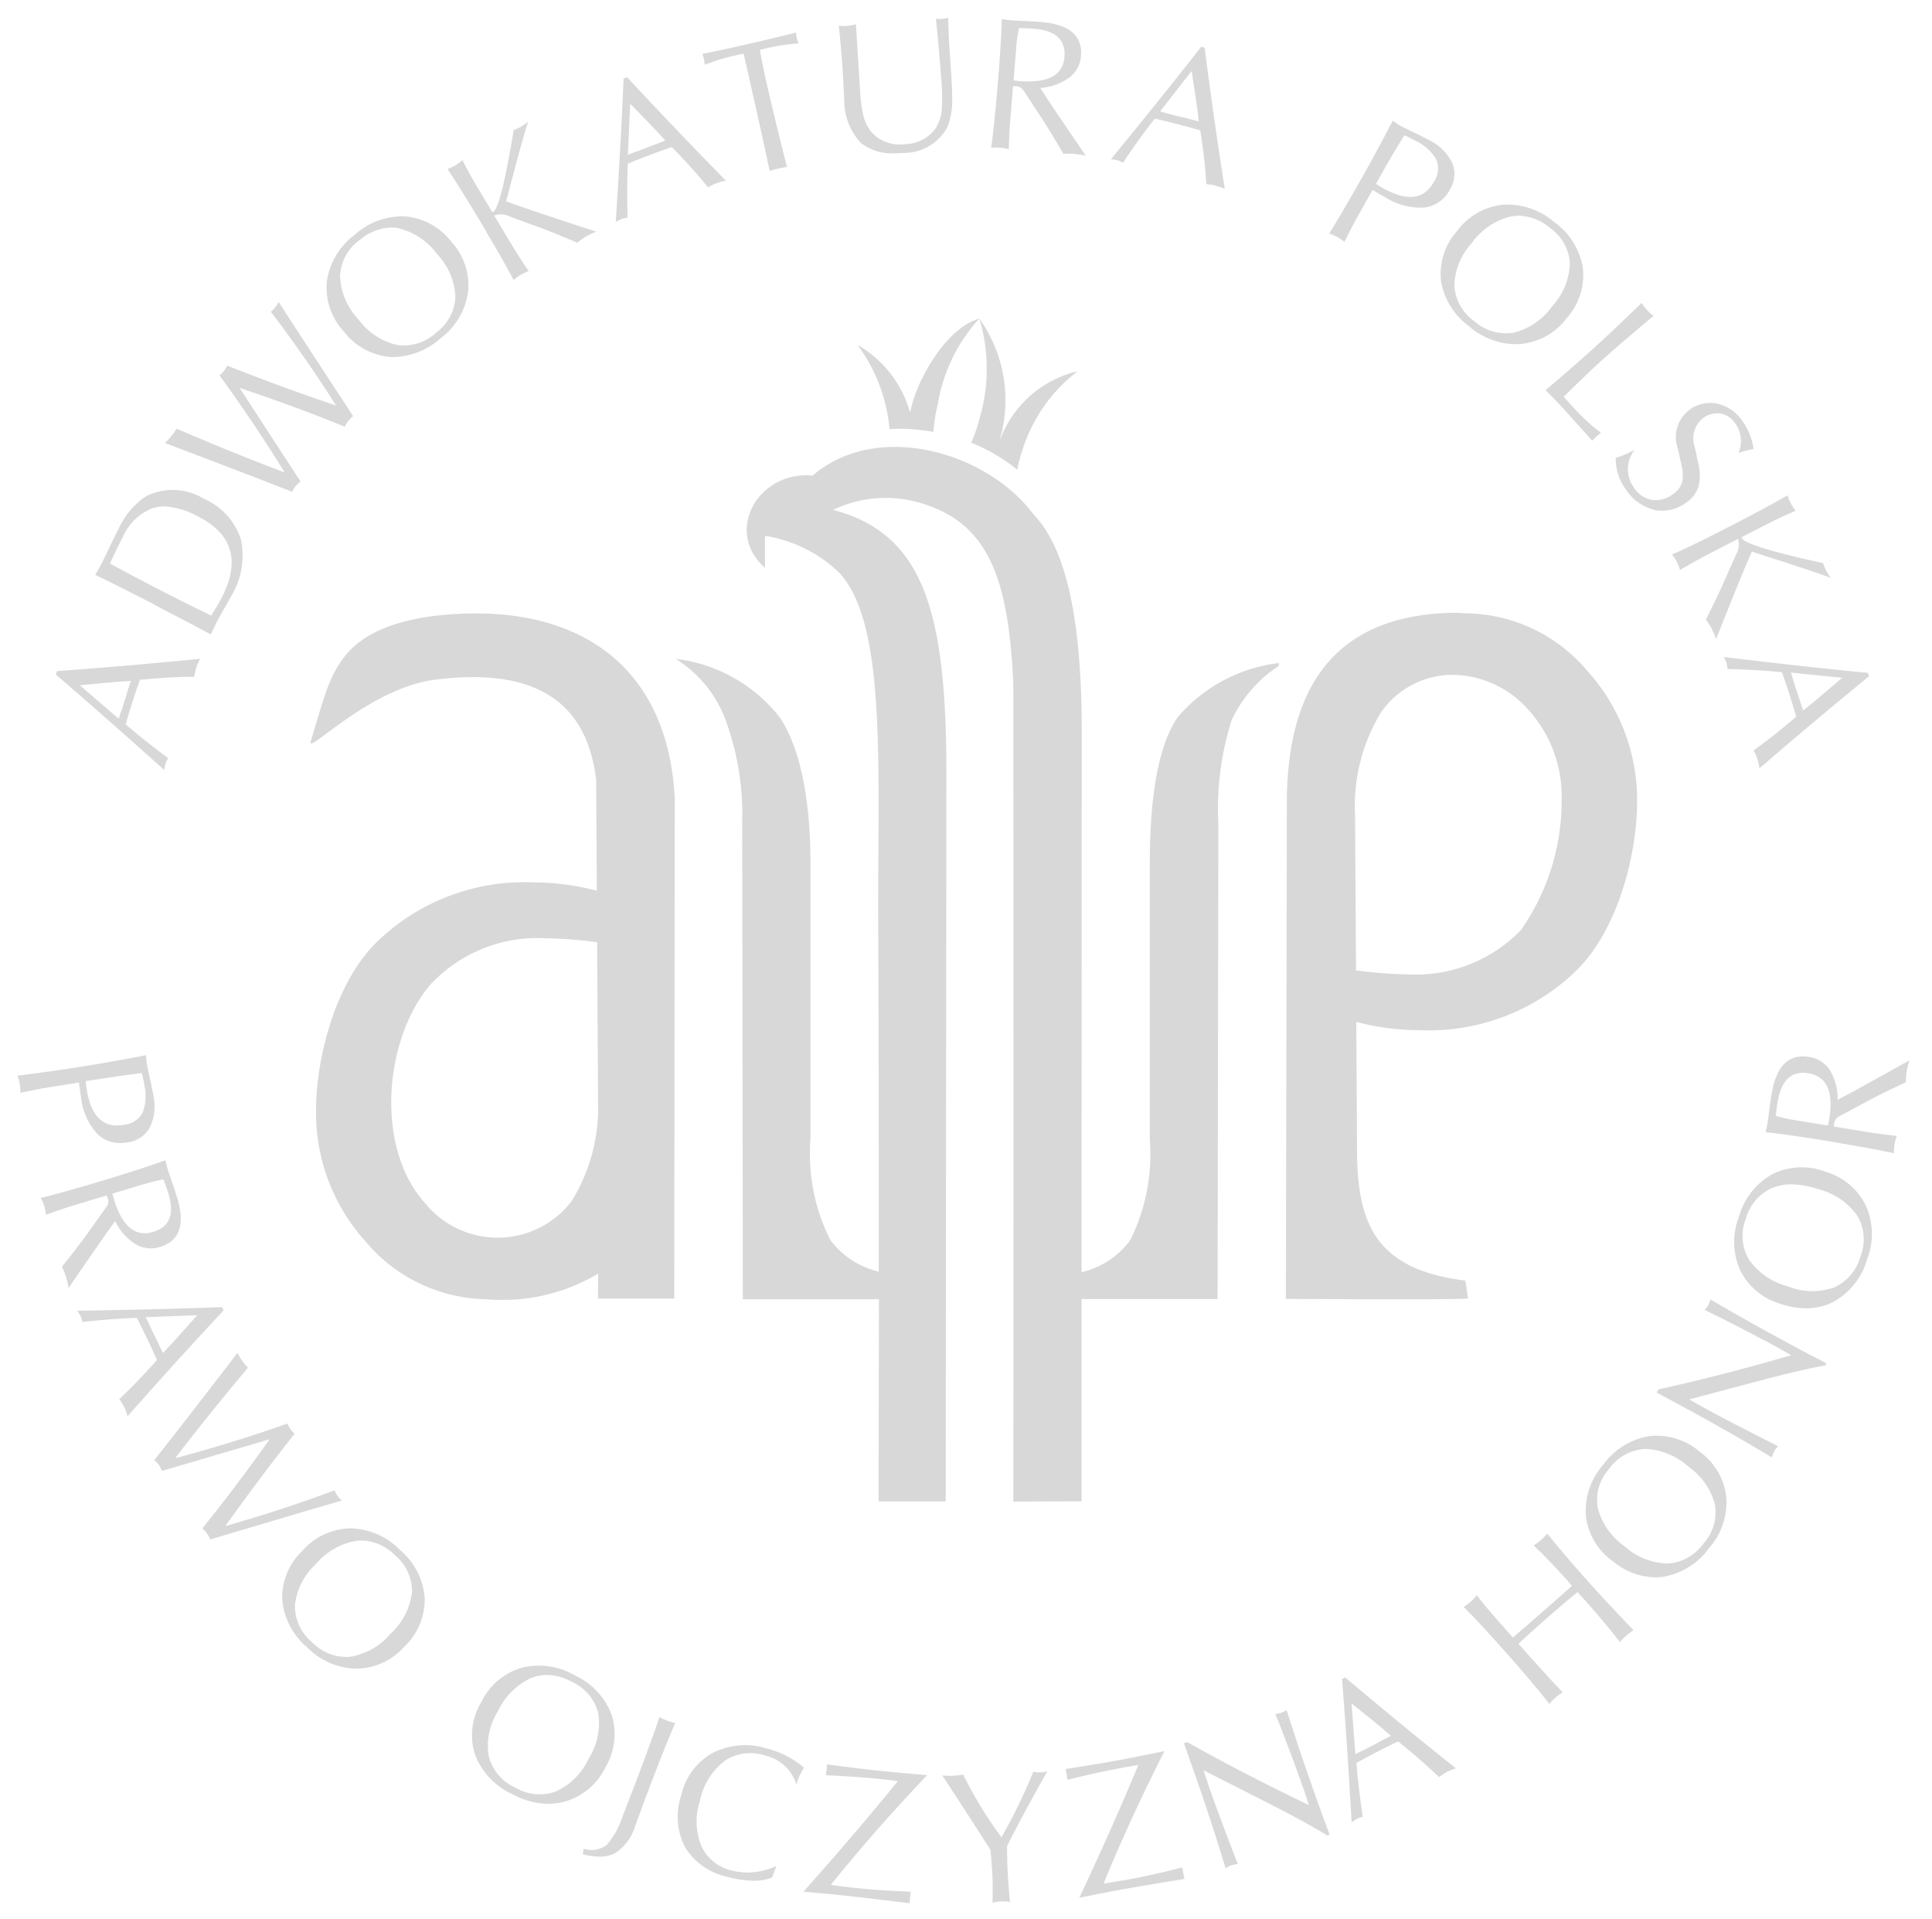 <svg xmlns="http://www.w3.org/2000/svg" width="74.514" height="74.015" viewBox="0 0 74.514 74.015">
  <g id="awp_logo-stopka" transform="translate(0.678 0.693)">
    <path id="Union_8" data-name="Union 8" d="M2573.078-2127.569q-.9-.1-1.771-.168,1.971-2.208,3.645-4.266c-.126-.018-.321-.042-.584-.07q-.987-.106-2.2-.156c.02-.1.032-.165.037-.209a2.124,2.124,0,0,0,.008-.212q1.284.169,1.934.238t1.932.178q-2.064,2.176-3.715,4.235c.388.052.679.088.875.108q1.044.114,2.216.151c-.01.047-.021.121-.031.22s-.017.18-.017.228Q2573.832-2127.488,2573.078-2127.569Zm5.519-.787q-.018-.45-.076-1-1.076-1.681-1.858-2.868a2.54,2.54,0,0,0,.406.013,2.6,2.6,0,0,0,.4-.045,15.6,15.6,0,0,0,1.477,2.416,20.414,20.414,0,0,0,1.227-2.521,1.2,1.2,0,0,0,.273.019,1.112,1.112,0,0,0,.27-.04q-.866,1.523-1.555,2.885.005.51.016.773.027.692.1,1.382a1.74,1.74,0,0,0-.335-.023,1.754,1.754,0,0,0-.341.049C2578.611-2127.712,2578.609-2128.059,2578.6-2128.356Zm5.627-4.268c-.125.018-.319.05-.579.1q-.977.177-2.156.472c-.007-.1-.017-.168-.024-.21a2.017,2.017,0,0,0-.052-.206q1.277-.2,1.922-.318t1.9-.374q-1.355,2.668-2.349,5.109.582-.092.871-.143,1.035-.187,2.169-.482c0,.05.015.123.032.22s.035.177.049.225q-1.568.256-2.312.389-.889.161-1.746.338Q2583.21-2130.18,2584.225-2132.624Zm-15.817,4.318a2.543,2.543,0,0,1-1.656-1.133,2.579,2.579,0,0,1-.156-2.014,2.491,2.491,0,0,1,1.2-1.63,2.762,2.762,0,0,1,2.1-.178,3.5,3.5,0,0,1,1.437.741,2.314,2.314,0,0,0-.294.647,1.657,1.657,0,0,0-1.236-1.125,1.782,1.782,0,0,0-1.542.221,2.592,2.592,0,0,0-.941,1.526,2.542,2.542,0,0,0,.057,1.759,1.71,1.71,0,0,0,1.182.94,2.518,2.518,0,0,0,1.709-.184l-.168.454a1.941,1.941,0,0,1-.708.12A3.9,3.9,0,0,1,2568.408-2128.305Zm17.835-4.428-.259-.728.131-.047q2.042,1.159,4.689,2.429c-.1-.314-.169-.518-.2-.61q-.6-1.685-1.092-2.9a1.491,1.491,0,0,0,.231-.049,1.356,1.356,0,0,0,.205-.1q.5,1.587,1.089,3.244.207.585.567,1.557l-.09.032q-.839-.52-2.474-1.348l-2.3-1.168c.135.406.236.708.306.905q.374,1.053,1.017,2.713a.949.949,0,0,0-.248.048,1.038,1.038,0,0,0-.223.117Q2587.024-2130.532,2586.243-2132.733Zm-23.443,3.548.035-.213a.942.942,0,0,0,.906-.161,3.212,3.212,0,0,0,.6-1.1q1.106-2.844,1.412-3.813a2.053,2.053,0,0,0,.267.126,1.962,1.962,0,0,0,.347.1q-.278.636-.7,1.717-.293.756-.573,1.515c-.187.508-.281.763-.283.768a1.864,1.864,0,0,1-.764,1.02,1.22,1.22,0,0,1-.594.136A2.5,2.5,0,0,1,2562.8-2129.185Zm29.281-6.752.124-.064q2.109,1.783,4.269,3.506a2.059,2.059,0,0,0-.335.134,2.181,2.181,0,0,0-.314.205q-.628-.6-1.331-1.176l-.248-.2q-.272.127-.806.4t-.8.434q.062.851.244,2.073a.848.848,0,0,0-.231.081,1.439,1.439,0,0,0-.2.137Q2592.278-2133.5,2592.082-2135.937Zm.518,2.9.2-.105c.11-.052.209-.1.3-.146.065-.034.195-.1.387-.21l.482-.251-.261-.226q-.2-.176-1.258-1.024Zm-32.55,1.519a2.736,2.736,0,0,1-1.418-1.542,2.474,2.474,0,0,1,.26-2,2.509,2.509,0,0,1,1.551-1.314,2.748,2.748,0,0,1,2.074.307,2.7,2.7,0,0,1,1.408,1.544,2.491,2.491,0,0,1-.26,2.006,2.494,2.494,0,0,1-1.546,1.3,2.43,2.43,0,0,1-.657.09A2.994,2.994,0,0,1,2560.05-2131.517Zm.756-4.46a2.629,2.629,0,0,0-1.278,1.282,2.487,2.487,0,0,0-.355,1.726,1.815,1.815,0,0,0,1.01,1.209,1.833,1.833,0,0,0,1.573.16,2.568,2.568,0,0,0,1.27-1.265,2.565,2.565,0,0,0,.374-1.751,1.817,1.817,0,0,0-1.014-1.21,2.064,2.064,0,0,0-.973-.269A1.637,1.637,0,0,0,2560.805-2135.977Zm37.538-1.055q-1.052-1.181-1.572-1.688a1.892,1.892,0,0,0,.278-.206,1.732,1.732,0,0,0,.234-.244q.206.3,1.2,1.417l.19.214q.384-.328,1.146-.993t1.13-1l-.185-.218q-.7-.781-1.29-1.339a2.024,2.024,0,0,0,.284-.21,1.763,1.763,0,0,0,.239-.249q.658.816,1.495,1.755.754.847,1.834,1.973a1.937,1.937,0,0,0-.29.215,1.785,1.785,0,0,0-.234.243q-.564-.731-1.405-1.677l-.234-.252q-.583.48-1.15.978t-1.126,1.015l.228.258q1.2,1.344,1.482,1.609a2.032,2.032,0,0,0-.284.21,1.785,1.785,0,0,0-.234.244Q2599.472-2135.765,2598.343-2137.032Zm-46.173-.128a2.715,2.715,0,0,1-.963-1.854,2.484,2.484,0,0,1,.779-1.869,2.519,2.519,0,0,1,1.843-.866,2.738,2.738,0,0,1,1.921.833,2.684,2.684,0,0,1,.953,1.856,2.5,2.5,0,0,1-.779,1.867,2.514,2.514,0,0,1-1.835.854h-.024A2.722,2.722,0,0,1,2552.17-2137.16Zm1.9-4.109a2.633,2.633,0,0,0-1.572.906,2.512,2.512,0,0,0-.8,1.575,1.811,1.811,0,0,0,.658,1.427,1.835,1.835,0,0,0,1.477.564,2.588,2.588,0,0,0,1.558-.894,2.566,2.566,0,0,0,.822-1.594,1.806,1.806,0,0,0-.66-1.43,1.863,1.863,0,0,0-1.288-.565A1.673,1.673,0,0,0,2554.074-2141.269Zm48.445.778a2.489,2.489,0,0,1-1.028-1.746,2.693,2.693,0,0,1,.674-1.97,2.724,2.724,0,0,1,1.783-1.1,2.546,2.546,0,0,1,1.944.611,2.479,2.479,0,0,1,1.014,1.74,2.67,2.67,0,0,1-.661,1.966,2.747,2.747,0,0,1-1.781,1.11,2.285,2.285,0,0,1-.3.021A2.629,2.629,0,0,1,2602.519-2140.491Zm1.245-4.319a1.829,1.829,0,0,0-1.381.774,1.779,1.779,0,0,0-.43,1.514,2.613,2.613,0,0,0,1.045,1.475,2.542,2.542,0,0,0,1.651.654,1.832,1.832,0,0,0,1.379-.771,1.8,1.8,0,0,0,.439-1.508,2.56,2.56,0,0,0-1.03-1.464,2.667,2.667,0,0,0-1.613-.676Zm-55.456,3.261a.839.839,0,0,0-.181-.195q1.223-1.508,2.6-3.441l-4.155,1.222a1.056,1.056,0,0,0-.117-.23,1.032,1.032,0,0,0-.178-.188q1.21-1.527,3.21-4.135a1.859,1.859,0,0,0,.178.3,1.944,1.944,0,0,0,.227.271q-1.479,1.756-2.811,3.491,2.154-.571,4.333-1.336a.919.919,0,0,0,.111.208.9.9,0,0,0,.164.181q-1.362,1.731-2.671,3.564,2.127-.6,4.215-1.378a.912.912,0,0,0,.111.208.963.963,0,0,0,.167.186q-1.4.405-5.074,1.5A1.056,1.056,0,0,0,2548.308-2141.549Zm31.1-1.234c.014-5,.006-31.56,0-31.559-.188-3.956-.9-6.239-3.718-6.99a4.7,4.7,0,0,0-3.233.305c3.545.926,4.375,4.024,4.371,10.241l-.027,28h-2.588c0-1.865.01-4.667.014-7.8l-5.25.005-.024-18.391a10.633,10.633,0,0,0-.649-3.977,4.7,4.7,0,0,0-1.918-2.332,5.98,5.98,0,0,1,4,2.238c.722,1.044,1.2,2.933,1.2,5.655v10.621a7.4,7.4,0,0,0,.758,3.885,3.257,3.257,0,0,0,1.876,1.232c0-4.079,0-8.763-.021-13.157-.034-6.135.361-11.759-1.49-13.782a5.287,5.287,0,0,0-2.878-1.436v1.231c-1.61-1.415-.232-3.759,1.832-3.553,2.5-2.144,6.732-.924,8.537,1.51,1.418,1.466,1.849,4.684,1.848,8.36l-.008,20.851a3.266,3.266,0,0,0,1.876-1.233,7.408,7.408,0,0,0,.757-3.885v-10.62c0-2.724.355-4.625,1.077-5.669a6.073,6.073,0,0,1,3.9-2.088v.109a5.09,5.09,0,0,0-1.812,2.073,11.215,11.215,0,0,0-.521,3.99l-.03,18.357h-5.246l0,7.8Zm25.5-3.835-.685-.368.067-.123q2.3-.5,5.12-1.317c-.288-.166-.475-.272-.562-.319q-1.583-.851-2.773-1.426a1.681,1.681,0,0,0,.139-.191,1.318,1.318,0,0,0,.082-.213q1.445.845,3,1.683.548.3,1.474.777l-.046.083q-.973.174-2.746.646l-2.5.664c.374.212.654.369.839.468q.988.532,2.589,1.336a.928.928,0,0,0-.151.2,1.059,1.059,0,0,0-.087.235Q2606.976-2145.5,2604.908-2146.618Zm-59.785.205a2.071,2.071,0,0,0-.195-.32q.634-.6,1.24-1.27l.212-.238c-.079-.184-.2-.456-.375-.816s-.31-.635-.4-.81q-.859.026-2.1.158a.852.852,0,0,0-.072-.233,1.524,1.524,0,0,0-.131-.2q3.128-.047,5.59-.14l.059.125q-1.882,2.018-3.706,4.088A1.951,1.951,0,0,0,2545.123-2146.413Zm.823-3.48c.013.026.046.094.1.2s.094.212.136.3c.031.066.1.2.195.392l.234.487.239-.249q.183-.193,1.083-1.206Zm63.07-.511a2.507,2.507,0,0,1-1.57-1.291,2.682,2.682,0,0,1-.048-2.079,2.7,2.7,0,0,1,1.293-1.639,2.551,2.551,0,0,1,2.037-.09,2.5,2.5,0,0,1,1.554,1.291,2.662,2.662,0,0,1,.06,2.071,2.728,2.728,0,0,1-1.289,1.649,2.265,2.265,0,0,1-1.062.257A3.11,3.11,0,0,1,2609.016-2150.4Zm-.325-4.48a1.813,1.813,0,0,0-1.029,1.2,1.773,1.773,0,0,0,.119,1.568,2.634,2.634,0,0,0,1.492,1.031,2.551,2.551,0,0,0,1.777.052,1.819,1.819,0,0,0,1.028-1.194,1.793,1.793,0,0,0-.109-1.565,2.586,2.586,0,0,0-1.474-1.025,3.475,3.475,0,0,0-1.079-.2A1.931,1.931,0,0,0,2608.691-2154.884Zm-49.568,4.3a6.209,6.209,0,0,1-4.693-2.225,7.414,7.414,0,0,1-1.915-5.014c0-2.14.778-5.009,2.343-6.537a8.172,8.172,0,0,1,6.074-2.3,9.622,9.622,0,0,1,2.413.319l-.025-4.279c-.375-3.114-2.469-4.323-6.188-3.862-2.565.318-4.98,2.926-4.821,2.39.538-1.807.735-2.6,1.386-3.375,1.124-1.33,3.379-1.5,4.354-1.552,4.677-.227,8.012,2.047,8.3,7.068l-.019,19.34h-2.941l.008-.964a7.158,7.158,0,0,1-3.921,1.012h-.009C2559.354-2150.559,2559.251-2150.574,2559.123-2150.582Zm-2.13-12.211c-1.87,2.106-2.224,6.371-.259,8.519a3.6,3.6,0,0,0,5.628-.076,6.842,6.842,0,0,0,1.029-3.932v-.318l-.034-5.75a16.639,16.639,0,0,0-2-.155A5.63,5.63,0,0,0,2556.992-2162.793Zm32.928,12.19.038-19.141q.014-7.267,6.545-7.314c.118,0,.223.016.356.022a6.21,6.21,0,0,1,4.692,2.226,7.416,7.416,0,0,1,1.916,5.014c0,2.14-.779,5.008-2.343,6.536a8.171,8.171,0,0,1-6.075,2.3,9.629,9.629,0,0,1-2.413-.318l.031,5.273c.069,2.566.786,4.289,4.165,4.7.019,0,.111.687.111.687-.009.027-1.118.036-2.458.036C2592.653-2150.583,2590.392-2150.6,2589.92-2150.6Zm3.7-22.664a6.954,6.954,0,0,0-1.03,4.06l.034,5.94a16.735,16.735,0,0,0,2,.155,5.628,5.628,0,0,0,4.365-1.713,8.707,8.707,0,0,0,1.567-5.045,4.96,4.96,0,0,0-1.309-3.473,3.942,3.942,0,0,0-2.889-1.321A3.368,3.368,0,0,0,2593.619-2173.267Zm-50.746,21.823a2.727,2.727,0,0,0-.159-.393q.639-.8.955-1.242l.752-1.055a.359.359,0,0,0,.069-.325,1.068,1.068,0,0,0-.055-.127l-1.286.389q-.408.123-1.051.355a1.681,1.681,0,0,0-.064-.331,1.945,1.945,0,0,0-.135-.317q.831-.2,2.413-.676,1.526-.462,2.39-.777c.045.18.073.287.085.324q.04.133.167.5t.2.608q.482,1.567-.658,1.91a1.156,1.156,0,0,1-.943-.106,2.1,2.1,0,0,1-.785-.891q-.509.694-1.8,2.588A2.918,2.918,0,0,0,2542.873-2151.444Zm3.025-3.585-1.238.374c.013.057.034.135.064.233q.478,1.554,1.512,1.241.95-.286.581-1.486c-.044-.139-.106-.319-.188-.538A5.593,5.593,0,0,0,2545.9-2155.029Zm65.013-1.64q-1.573-.257-2.488-.356c.04-.181.063-.29.069-.328.016-.091.039-.264.072-.519s.063-.467.09-.634q.27-1.615,1.445-1.422a1.149,1.149,0,0,1,.8.51,2.085,2.085,0,0,1,.3,1.145q.766-.4,2.772-1.526a3.159,3.159,0,0,0-.108.425,2.777,2.777,0,0,0-.033.424q-.929.431-1.412.692l-1.146.615a.362.362,0,0,0-.207.261,1.008,1.008,0,0,0-.008.139l1.327.218c.28.045.647.094,1.1.144a1.691,1.691,0,0,0-.091.324,1.882,1.882,0,0,0-.02.344Q2612.543-2156.4,2610.91-2156.669Zm-2.022-1.551c-.023.145-.048.332-.071.565a5.6,5.6,0,0,0,.733.165l1.276.208c.015-.056.03-.135.047-.235q.267-1.606-.8-1.78a1.352,1.352,0,0,0-.214-.018Q2609.072-2159.315,2608.889-2158.22Zm-64.82,1.25a2.486,2.486,0,0,1-.622-1.422c-.034-.211-.058-.394-.074-.549l-1.038.165q-.574.091-1.22.231a2.553,2.553,0,0,0-.021-.306,2.1,2.1,0,0,0-.094-.354q1.2-.148,2.482-.351,1.329-.212,2.475-.439c.008.141.021.26.036.356.02.115.058.3.119.568s.1.471.126.626a1.894,1.894,0,0,1-.14,1.249,1.144,1.144,0,0,1-.869.566,1.682,1.682,0,0,1-.266.022A1.238,1.238,0,0,1,2544.069-2156.971Zm.219-2.125-.655.1c.013.145.026.254.038.326q.252,1.547,1.387,1.366a.948.948,0,0,0,.762-.461,1.851,1.851,0,0,0,.068-1.1c-.022-.139-.053-.287-.094-.442Q2545-2159.21,2544.288-2159.1Zm-1.809-15.58.043-.132q2.764-.2,5.522-.476a1.964,1.964,0,0,0-.144.328,2.209,2.209,0,0,0-.08.366c-.581,0-1.175.035-1.779.089l-.318.03q-.106.281-.288.85t-.262.866q.645.563,1.642,1.305a.815.815,0,0,0-.109.219,1.377,1.377,0,0,0-.046.238Q2544.344-2173.077,2542.479-2174.675Zm2.545.268q-.266.015-1.621.146l1.5,1.291.07-.215c.041-.114.077-.218.107-.31.021-.069.065-.209.127-.42s.122-.379.165-.514Zm63.083,3a2.094,2.094,0,0,0-.148-.343q.708-.508,1.4-1.093l.242-.206c-.052-.194-.139-.479-.26-.859s-.221-.67-.291-.856q-.854-.091-2.1-.126a.794.794,0,0,0-.04-.24,1.334,1.334,0,0,0-.1-.221q3.105.376,5.558.612l.042.132q-2.138,1.746-4.23,3.553A1.862,1.862,0,0,0,2608.107-2171.4Zm1.36-3.122c.033.117.063.222.093.314.023.069.07.208.141.414l.166.515.27-.215q.209-.167,1.237-1.049l-1.976-.2C2609.407-2174.713,2609.43-2174.642,2609.467-2174.526Zm-3.127-1.918a2.334,2.334,0,0,0-.222-.346q.411-.818.618-1.277l.54-1.22a.783.783,0,0,0,.083-.617l-.777.4q-.888.456-1.462.8a1.918,1.918,0,0,0-.126-.321,1.712,1.712,0,0,0-.185-.275q.723-.312,1.958-.945,1.7-.873,2.5-1.336a2.854,2.854,0,0,0,.122.3,2.152,2.152,0,0,0,.194.295c-.291.115-.651.284-1.077.5l-1,.512a.043.043,0,0,0,0,.042q.161.312,3.133.964a1.72,1.72,0,0,0,.123.3,1.682,1.682,0,0,0,.178.278q-.251-.117-1.605-.557l-1.443-.467q-.317.695-1.38,3.373A2.966,2.966,0,0,0,2606.34-2176.444Zm-60.1-.947q-1.564-.806-2.244-1.124c.108-.185.2-.345.267-.479.046-.086.135-.271.271-.555s.253-.522.355-.717a2.966,2.966,0,0,1,1.069-1.281,2.283,2.283,0,0,1,2.234.1,2.567,2.567,0,0,1,1.423,1.56,3.012,3.012,0,0,1-.385,2.213c-.052.1-.138.252-.257.459s-.207.365-.264.472c.006-.009-.081.166-.257.524Q2547.762-2176.6,2546.235-2177.391Zm.007-3.711a2.092,2.092,0,0,0-1.2,1.158q-.275.523-.479.994.9.487,1.778.94,1.193.616,2.126,1.065c.165-.262.294-.482.389-.664q1.111-2.122-.878-3.148a3.037,3.037,0,0,0-1.349-.4A1.443,1.443,0,0,0,2546.242-2181.1Zm57.878.077a1.811,1.811,0,0,1-1.089-.782,1.925,1.925,0,0,1-.392-1.224,3.155,3.155,0,0,0,.731-.314,1.209,1.209,0,0,0-.018,1.484,1.026,1.026,0,0,0,.675.451,1.074,1.074,0,0,0,.813-.216.837.837,0,0,0,.358-.471,1.488,1.488,0,0,0-.027-.659l-.139-.626a1.317,1.317,0,0,1,.449-1.5,1.337,1.337,0,0,1,1.083-.234,1.593,1.593,0,0,1,.969.683,2.413,2.413,0,0,1,.42,1.063,3.479,3.479,0,0,0-.582.155,1.168,1.168,0,0,0-.126-1.141.86.86,0,0,0-.572-.382.924.924,0,0,0-.681.185,1,1,0,0,0-.306,1.114l.133.629a1.815,1.815,0,0,1,.006.9,1.2,1.2,0,0,1-.493.621,1.548,1.548,0,0,1-.9.3A1.483,1.483,0,0,1,2604.12-2181.025Zm-57.436-2.584a1.977,1.977,0,0,0,.243-.255,1.951,1.951,0,0,0,.2-.292q2.116.913,4.171,1.692-1.159-1.89-2.514-3.748a.9.9,0,0,0,.17-.165.957.957,0,0,0,.129-.207q2.057.812,4.2,1.539-1.175-1.856-2.52-3.623a.925.925,0,0,0,.17-.164.914.914,0,0,0,.133-.212q.785,1.22,2.875,4.408a1.092,1.092,0,0,0-.184.181.817.817,0,0,0-.137.228q-1.8-.74-4.06-1.5l2.352,3.611a1.083,1.083,0,0,0-.19.176,1.055,1.055,0,0,0-.131.222Q2549.77-2182.44,2546.684-2183.609Zm32.014.443a7.235,7.235,0,0,0-.921-.445,6.541,6.541,0,0,0,.352-1.044,6.709,6.709,0,0,0-.038-3.748,5.437,5.437,0,0,1,.888,4.289c-.046.186-.084.338-.119.467a4.239,4.239,0,0,1,3.02-2.721,6.155,6.155,0,0,0-2.1,2.955,6.786,6.786,0,0,0-.21.759c0,.016-.009.048-.016.081A6.446,6.446,0,0,0,2578.7-2183.167Zm21.893-1.789q-.346-.376-.662-.684,1.142-.967,1.884-1.642.829-.754,1.819-1.722a1.932,1.932,0,0,0,.212.272,1.665,1.665,0,0,0,.25.228q-1.388,1.162-1.974,1.694t-1.489,1.422c.063.075.173.2.333.37a7.117,7.117,0,0,0,1.1,1.018l-.082.075a.917.917,0,0,0-.091.074.888.888,0,0,0-.077.079l-.086.079Zm-25.024.825a5.981,5.981,0,0,0-.939-.005,6.389,6.389,0,0,0-1.236-3.25,4.35,4.35,0,0,1,2.029,2.612c.019-.084.042-.183.072-.3.239-.964,1.29-2.953,2.6-3.328a6.4,6.4,0,0,0-1.6,3.287,6.831,6.831,0,0,0-.175,1.085A7.234,7.234,0,0,0,2575.567-2184.13Zm-20.215-2.792a2.516,2.516,0,0,1-1.778-.989,2.476,2.476,0,0,1-.648-1.917,2.705,2.705,0,0,1,1.063-1.793,2.734,2.734,0,0,1,1.972-.718,2.534,2.534,0,0,1,1.777.989,2.473,2.473,0,0,1,.636,1.908,2.683,2.683,0,0,1-1.05,1.792,2.829,2.829,0,0,1-1.81.733C2555.46-2186.917,2555.406-2186.919,2555.352-2186.923Zm-1.184-4.488a1.785,1.785,0,0,0-.732,1.4,2.607,2.607,0,0,0,.719,1.655,2.54,2.54,0,0,0,1.482.973,1.836,1.836,0,0,0,1.508-.477,1.8,1.8,0,0,0,.739-1.387,2.546,2.546,0,0,0-.708-1.641,2.609,2.609,0,0,0-1.5-1,1.636,1.636,0,0,0-.271-.023A1.943,1.943,0,0,0,2554.167-2191.41Zm42.847,3.332a2.723,2.723,0,0,1-1.118-1.769,2.484,2.484,0,0,1,.617-1.927,2.517,2.517,0,0,1,1.762-1.016,2.744,2.744,0,0,1,1.986.669,2.694,2.694,0,0,1,1.107,1.769,2.5,2.5,0,0,1-.617,1.928,2.506,2.506,0,0,1-1.757,1c-.078.007-.155.011-.232.011A2.793,2.793,0,0,1,2597.014-2188.078Zm1.548-4.255a2.636,2.636,0,0,0-1.489,1.033,2.516,2.516,0,0,0-.662,1.637,1.813,1.813,0,0,0,.777,1.368,1.825,1.825,0,0,0,1.519.437,2.58,2.58,0,0,0,1.478-1.02,2.568,2.568,0,0,0,.683-1.656,1.808,1.808,0,0,0-.78-1.37,1.915,1.915,0,0,0-1.2-.462A1.659,1.659,0,0,0,2598.562-2192.333Zm-39.493.568q-.978-1.64-1.49-2.4a2.569,2.569,0,0,0,.294-.139,1.859,1.859,0,0,0,.284-.209c.136.282.324.629.569,1.039l.572.96a.046.046,0,0,0,.043,0q.3-.178.79-3.157a1.678,1.678,0,0,0,.294-.138,1.661,1.661,0,0,0,.269-.192q-.1.255-.468,1.622l-.387,1.455q.718.275,3.475,1.172a3.137,3.137,0,0,0-.393.187,2.535,2.535,0,0,0-.336.24q-.846-.36-1.321-.539l-1.259-.464a.8.8,0,0,0-.626-.048l.445.747q.509.853.887,1.4a1.82,1.82,0,0,0-.315.143,1.685,1.685,0,0,0-.267.2Q2559.775-2190.579,2559.068-2191.765Zm32.855.232a2.107,2.107,0,0,0-.339-.146q.631-1.03,1.26-2.15.655-1.165,1.187-2.2a3.507,3.507,0,0,0,.3.194c.1.057.277.144.523.26s.437.213.574.289a1.912,1.912,0,0,1,.9.883,1.125,1.125,0,0,1-.09,1.027,1.279,1.279,0,0,1-.989.694,2.534,2.534,0,0,1-1.51-.4c-.189-.1-.35-.2-.481-.282l-.512.91q-.283.5-.573,1.094A2.29,2.29,0,0,0,2591.923-2191.534Zm1.787-2.637-.324.575c.124.08.218.138.282.172q1.38.765,1.941-.232a.937.937,0,0,0,.107-.878,1.866,1.866,0,0,0-.824-.734c-.124-.069-.261-.135-.409-.2C2594.2-2195.021,2593.945-2194.589,2593.71-2194.171Zm-29.337-3.49.131-.049q1.876,2.022,3.812,3.991a2,2,0,0,0-.351.093,2.067,2.067,0,0,0-.336.167q-.55-.675-1.178-1.327l-.221-.229c-.191.062-.475.163-.85.305s-.663.254-.847.335q-.042.851-.01,2.086a.922.922,0,0,0-.24.051,1.472,1.472,0,0,0-.216.114Q2564.271-2195.221,2564.373-2197.661Zm.161,2.942.214-.081c.116-.039.22-.075.312-.11.068-.026.205-.08.41-.163l.508-.191-.232-.256q-.177-.2-1.123-1.167Zm22.683,1.192a2.1,2.1,0,0,0-.373-.058q-.054-.866-.185-1.758l-.047-.314c-.192-.059-.482-.14-.871-.24s-.69-.172-.886-.213q-.532.669-1.227,1.7a.8.8,0,0,0-.225-.1,1.383,1.383,0,0,0-.242-.033q1.974-2.406,3.483-4.338l.135.034q.349,2.728.777,5.443A2.053,2.053,0,0,0,2587.217-2193.526Zm-2.159-2.862.219.057c.117.035.224.065.319.09.071.018.214.052.429.1l.527.135-.04-.342q-.03-.264-.235-1.6Zm-15.788-1.044-.275-1.187-.194.044a8.029,8.029,0,0,0-1.3.386,1.994,1.994,0,0,0-.031-.2c-.012-.052-.034-.124-.065-.217q.821-.165,1.717-.37t1.9-.455a.9.9,0,0,0,.026.21,1.116,1.116,0,0,0,.071.208,7.832,7.832,0,0,0-1.288.2l-.206.048q.1.6.332,1.6.3,1.293.714,2.919a2.675,2.675,0,0,0-.326.059,3.2,3.2,0,0,0-.341.093Q2569.589-2196.054,2569.27-2197.433Zm12.488,2.679a2.835,2.835,0,0,0-.429,0q-.509-.883-.81-1.339l-.712-1.083a.364.364,0,0,0-.278-.184,1.252,1.252,0,0,0-.14,0l-.11,1.33q-.034.421-.054,1.1a1.788,1.788,0,0,0-.334-.063,1.944,1.944,0,0,0-.347.008q.121-.84.257-2.474.13-1.576.155-2.489.277.037.335.042c.093.008.269.017.528.029s.473.023.644.038q1.645.133,1.547,1.311a1.137,1.137,0,0,1-.448.831,2.121,2.121,0,0,1-1.125.4q.463.725,1.76,2.615A2.993,2.993,0,0,0,2581.758-2194.754Zm-2.244-4.112-.106,1.28c.058.009.139.018.241.026q1.634.134,1.723-.935.081-.981-1.179-1.084-.219-.017-.573-.025A5.661,5.661,0,0,0,2579.514-2198.866Zm-6.013,3.668a2.369,2.369,0,0,1-.621-1.625c0-.03-.011-.211-.028-.547s-.036-.653-.059-.953q-.043-.59-.123-1.373a1.66,1.66,0,0,0,.322.006,1.4,1.4,0,0,0,.338-.061l.165,2.649a5.2,5.2,0,0,0,.113.833,1.534,1.534,0,0,0,.372.733,1.484,1.484,0,0,0,1.241.408,1.475,1.475,0,0,0,1.176-.6,1.623,1.623,0,0,0,.25-.822,8.7,8.7,0,0,0-.032-1.145q-.09-1.228-.2-2.274a.9.9,0,0,0,.229.012.967.967,0,0,0,.241-.046q.032.941.061,1.326l.013.189c.058.791.085,1.339.084,1.646a2.7,2.7,0,0,1-.188,1.059,1.9,1.9,0,0,1-1.726.994q-.152.011-.294.011A1.913,1.913,0,0,1,2573.5-2195.2Z" transform="translate(-2541 2200)" fill="#d8d8d8" stroke="rgba(0,0,0,0)" stroke-miterlimit="10" stroke-width="1"/>
  </g>
</svg>
